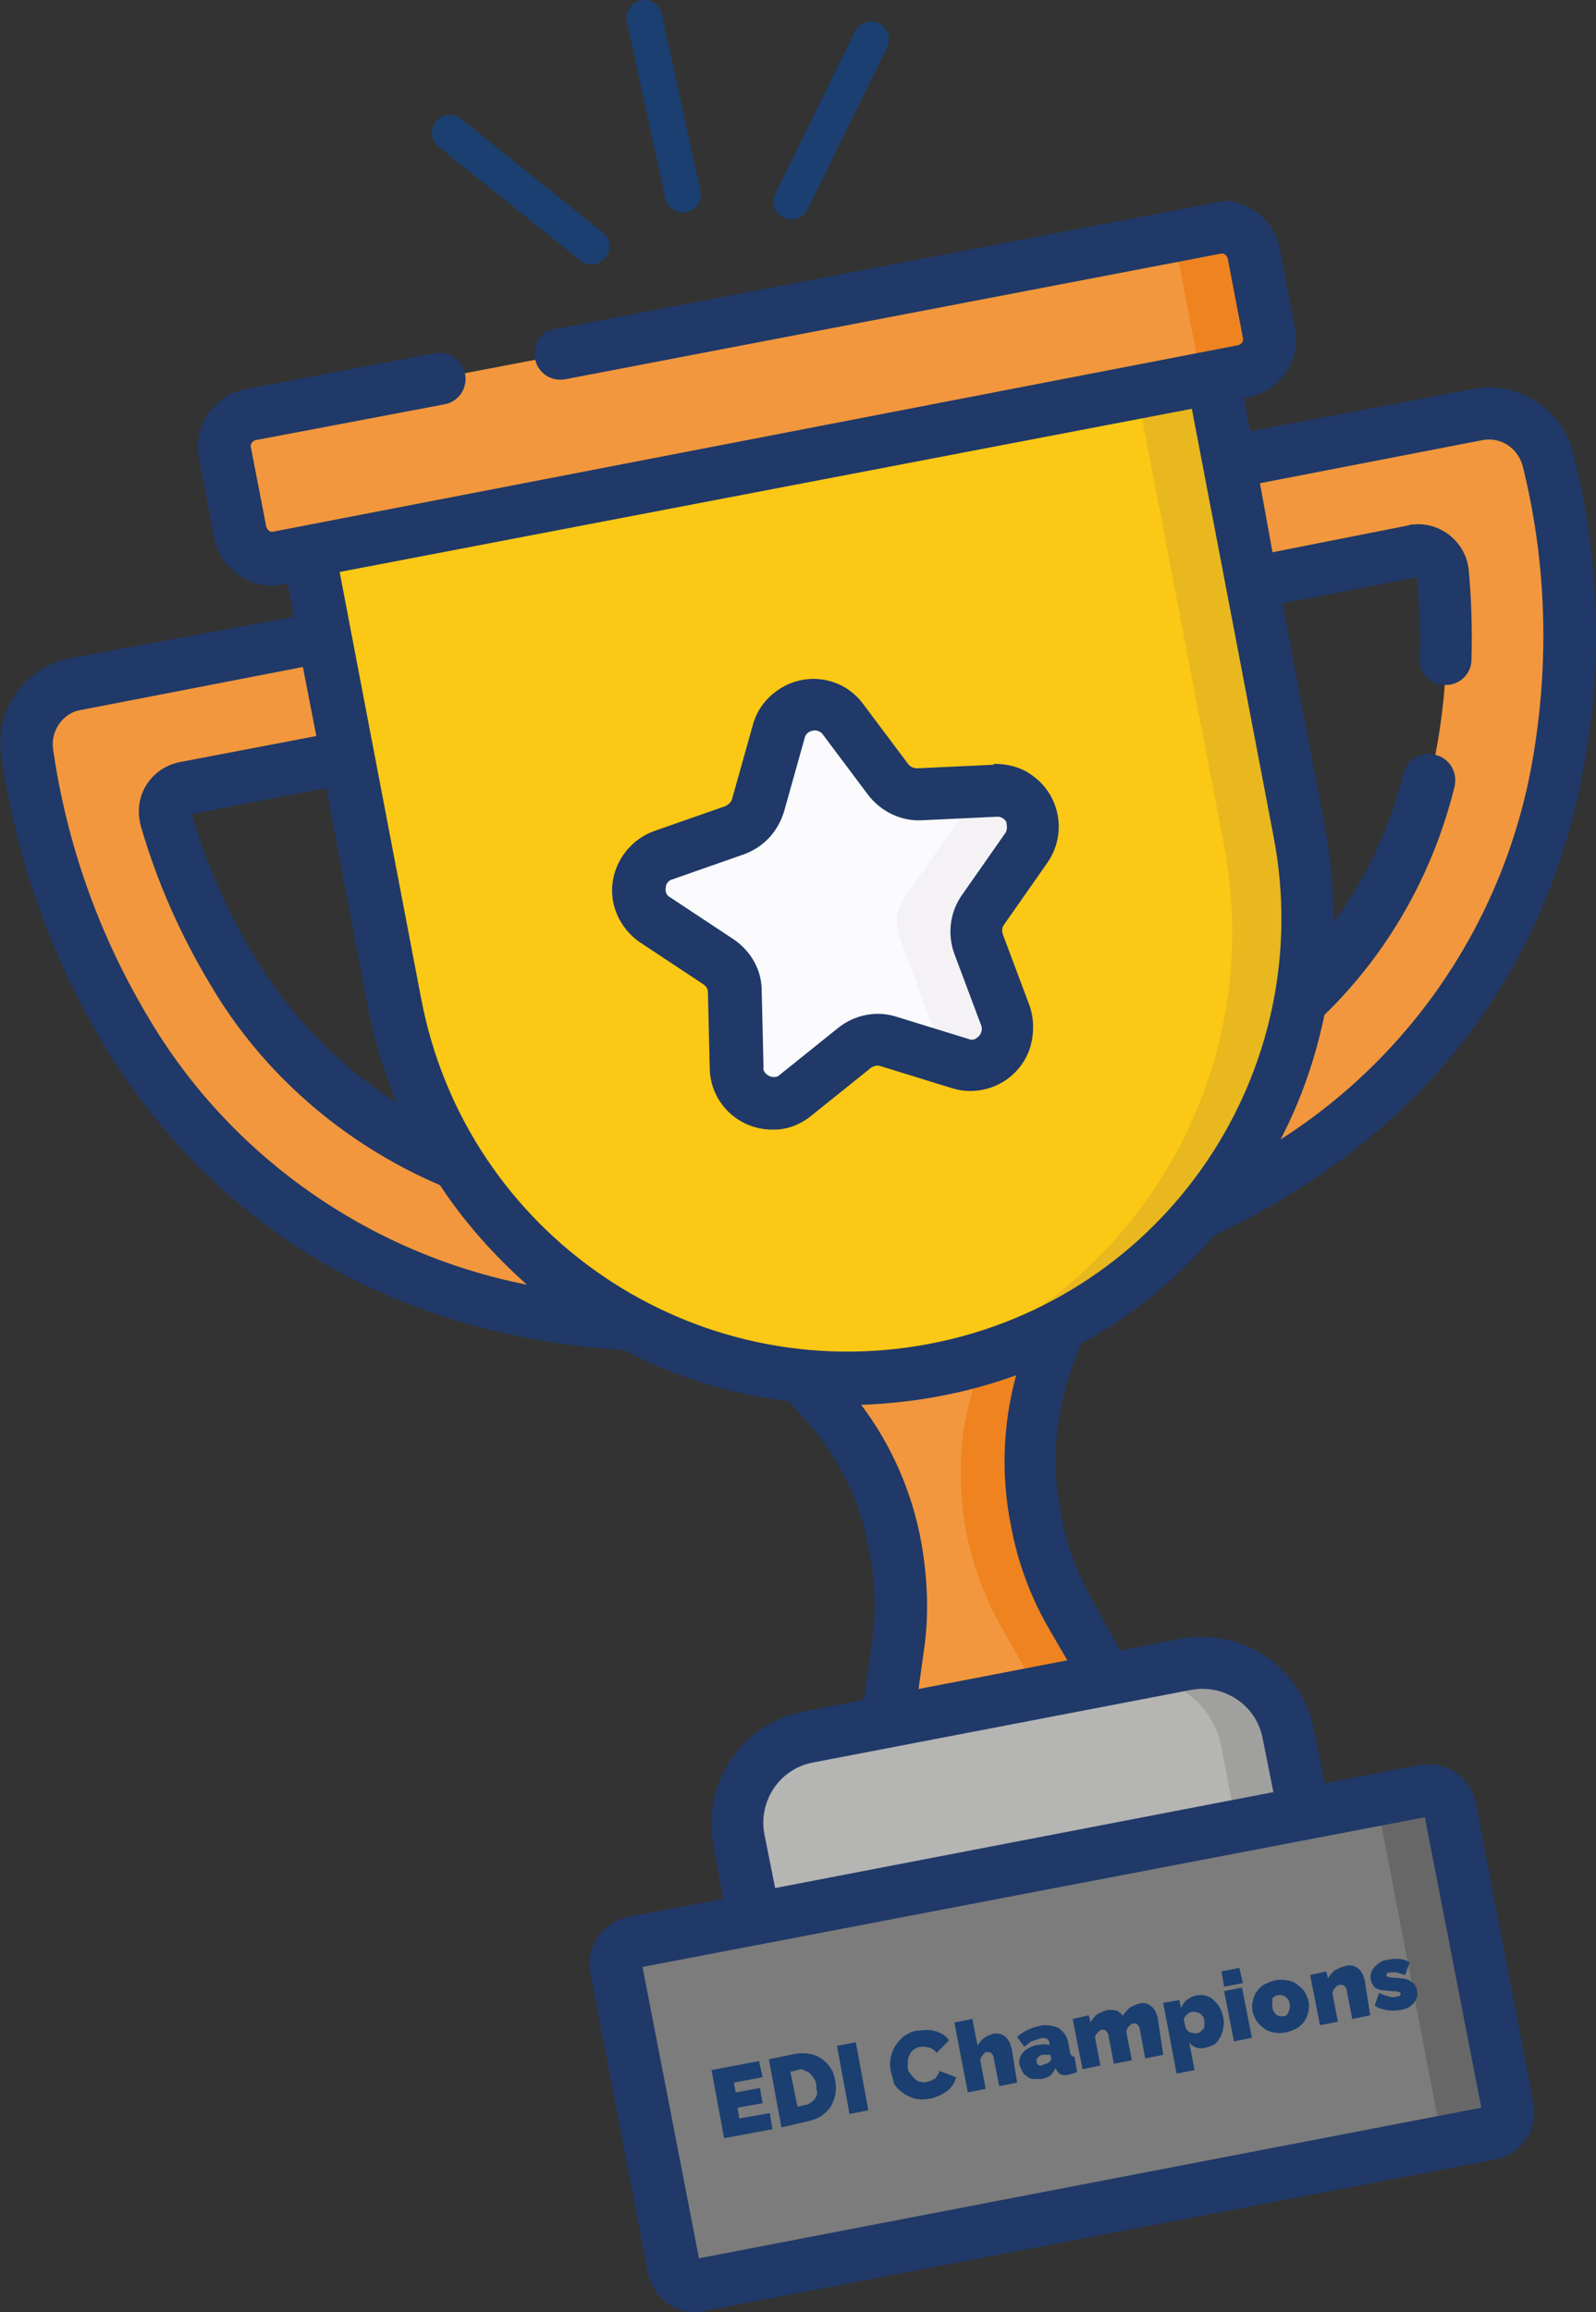 <?xml version="1.0" encoding="utf-8"?>
<!-- Generator: Adobe Illustrator 25.4.1, SVG Export Plug-In . SVG Version: 6.00 Build 0)  -->
<svg version="1.1" id="Layer_1" xmlns="http://www.w3.org/2000/svg" xmlns:xlink="http://www.w3.org/1999/xlink" x="0px" y="0px"
	 viewBox="0 0 178.1 257.9" style="enable-background:new 0 0 178.1 257.9;" xml:space="preserve">
<rect x="0" y="0" width="178.1" height="257.9" fill="#333333" stroke="none"/>
<style type="text/css">
	.st0{fill:none;stroke:#1B3F70;stroke-width:4;stroke-linecap:round;stroke-linejoin:round;}
	.st1{fill:#F2973D;}
	.st2{fill:#7C7C7C;}
	.st3{fill:#686767;}
	.st4{fill:#B5B5B4;}
	.st5{fill:#A0A09F;}
	.st6{fill:#EE8320;}
	.st7{fill:#FAC815;}
	.st8{fill:#E8B81E;}
	.st9{fill:#FBFAFC;}
	.st10{clip-path:url(#SVGID_00000153703683598435827380000005950702042458693551_);}
	.st11{fill:#F4F2F5;}
	.st12{fill:#203968;}
	.st13{fill:#1B3F70;}
</style>
<line class="st0" x1="66" y1="27.5" x2="50.2" y2="14.8"/>
<line class="st0" x1="97.2" y1="4.4" x2="88.3" y2="22.5"/>
<line class="st0" x1="71.9" y1="2" x2="76.2" y2="21.7"/>
<path class="st1" d="M74.4,147.7c-0.5,0.1-1,0.1-1.5,0.1c-32.9-1-50.2-18.4-58.9-32.9c-5.7-9.5-9.5-20.2-11-31.2
	c-0.4-3.5,2-6.7,5.5-7.4l33.2-6.4c3.8-0.8,7.4,1.6,8.2,5.4c0,0.2,0.1,0.4,0.1,0.6c0.4,3.5-2,6.8-5.5,7.4l-23.9,4.6
	c-1.5,0.3-2.4,1.7-2.2,3.2c0,0.1,0,0.2,0.1,0.3c1.7,5.9,4.2,11.6,7.4,16.9c10.2,16.6,26.1,25.3,47.4,25.9c3.8,0.1,6.8,3.2,6.7,7
	C79.9,144.3,77.6,147,74.4,147.7"/>
<path class="st1" d="M130.1,137c0.5-0.1,1-0.2,1.4-0.4c30.2-13,39.8-35.7,42.6-52.4c1.8-11,1.4-22.2-1.3-33c-1-3.4-4.4-5.5-7.9-4.8
	l-33.2,6.3c-3.8,0.6-6.3,4.2-5.7,8c0,0.2,0.1,0.4,0.1,0.6c1,3.4,4.4,5.5,7.9,4.9l23.9-4.6c1.5-0.3,2.9,0.7,3.2,2.2
	c0,0.1,0,0.2,0,0.2c0.6,6.1,0.4,12.3-0.6,18.4c-3.3,19.2-14.9,33.2-34.4,41.6c-3.5,1.5-5.1,5.5-3.6,9
	C123.7,135.9,126.9,137.6,130.1,137"/>
<path class="st2" d="M166.3,238l-88.1,16.9c-1.4,0.3-2.7-0.6-3-2c0,0,0,0,0,0l-6.4-33.3c-0.3-1.4,0.6-2.7,1.9-3c0,0,0.1,0,0.1,0
	l88.1-16.9c1.4-0.3,2.7,0.6,3,2c0,0,0,0,0,0l6.4,33.3C168.5,236.4,167.7,237.7,166.3,238C166.3,238,166.3,238,166.3,238"/>
<path class="st3" d="M161.8,201.8l6.4,33.3c0.3,1.4-0.6,2.7-1.9,3c0,0,0,0-0.1,0l-7.7,1.5c1.4-0.3,2.3-1.6,2-2.9c0,0,0,0,0-0.1
	l-6.4-33.3c-0.3-1.4-1.6-2.3-3-2c0,0,0,0,0,0l7.7-1.5C160.2,199.5,161.5,200.4,161.8,201.8C161.8,201.8,161.8,201.8,161.8,201.8"/>
<path class="st4" d="M145.5,202.3l-61.3,11.8l-1.7-8.9c-1-5.3,2.4-10.4,7.7-11.4l42.2-8.1c5.3-1,10.4,2.5,11.4,7.7L145.5,202.3z"/>
<path class="st5" d="M143.8,193.4l1.7,8.9l-7.5,1.5l-1.7-8.9c-1-5.3-6.1-8.7-11.4-7.7l7.6-1.4C137.7,184.7,142.8,188.2,143.8,193.4"
	/>
<path class="st1" d="M116.9,151.6l2.9-7.9l-33.5,6.4l5.6,6.3c4,4.5,6.7,10.1,7.9,16.1c0.7,3.7,0.8,7.5,0.3,11.2l-1.2,8.4l24.6-4.7
	l-4.2-7.4c-1.8-3.3-3.1-6.8-3.8-10.5C114.4,163.5,114.9,157.4,116.9,151.6"/>
<path class="st6" d="M115.1,160.3c-0.2,3.1,0,6.1,0.5,9.1c0.7,3.7,2,7.2,3.9,10.5l4.2,7.4l-7.8,1.5l-4.2-7.4
	c-3.4-6-4.9-12.8-4.4-19.6c0.2-3,0.9-5.9,1.9-8.7l2.9-7.9l7.8-1.5l-2.9,7.9C115.9,154.5,115.3,157.4,115.1,160.3"/>
<path class="st7" d="M104.2,152.8c-27.9,5.3-54.8-12.9-60.2-40.8l-9.7-50.5l101-19.4l9.7,50.5C150.4,120.5,132.2,147.5,104.2,152.8"
	/>
<path class="st8" d="M135.4,42.2l9.7,50.5c5.4,27.9-12.9,54.8-40.8,60.2c0,0,0,0,0,0c-1.4,0.3-2.9,0.5-4.3,0.6
	c25.7-7.2,41.6-32.9,36.6-59.2l-9.7-50.5L135.4,42.2z"/>
<path class="st1" d="M138.7,41.5L31,62.2c-2,0.4-3.9-0.9-4.2-2.9l-1.7-8.9c-0.4-2,0.9-3.9,2.9-4.2l107.7-20.6c2-0.4,3.8,0.9,4.2,2.8
	c0,0,0,0,0,0l1.7,8.9C141.9,39.3,140.7,41.2,138.7,41.5C138.7,41.5,138.7,41.5,138.7,41.5"/>
<path class="st6" d="M139.9,28.4l1.7,8.9c0.4,2-0.9,3.9-2.9,4.2c0,0,0,0,0,0l-8.2,1.6c2-0.4,3.2-2.3,2.9-4.2l-1.7-8.9
	c-0.4-2-2.3-3.2-4.2-2.9c0,0,0,0,0,0l8.1-1.6C137.6,25.1,139.5,26.4,139.9,28.4"/>
<path class="st9" d="M94,80.2l5.1,6.8c0.8,1.1,2.1,1.7,3.4,1.6l8.5-0.4c2.2-0.1,4.1,1.6,4.2,3.9c0,0.9-0.2,1.8-0.7,2.5l-4.9,7
	c-0.8,1.1-1,2.5-0.5,3.8l3,8c0.8,2.1-0.2,4.4-2.3,5.2c-0.9,0.3-1.8,0.4-2.7,0.1l-8.1-2.5c-1.3-0.4-2.7-0.1-3.7,0.7l-6.6,5.3
	c-1.8,1.4-4.3,1.1-5.7-0.6c-0.6-0.7-0.9-1.6-0.9-2.5l-0.2-8.5c0-1.3-0.7-2.6-1.8-3.3l-7.1-4.7c-1.9-1.2-2.4-3.8-1.1-5.6
	c0.5-0.7,1.2-1.3,2-1.6l8-2.8c1.3-0.4,2.3-1.5,2.6-2.8l2.3-8.2c0.6-2.2,2.8-3.4,5-2.8C92.7,79,93.5,79.5,94,80.2"/>
<g>
	<defs>
		
			<rect id="SVGID_1_" x="12.3" y="31" transform="matrix(0.982 -0.188 0.188 0.982 -24.775 21.748)" width="179.4" height="220.3"/>
	</defs>
	<clipPath id="SVGID_00000156586407961950216780000001853346355618171036_">
		<use xlink:href="#SVGID_1_"  style="overflow:visible;"/>
	</clipPath>
	<g style="clip-path:url(#SVGID_00000156586407961950216780000001853346355618171036_);">
		<path class="st11" d="M109.7,101.5c-0.8,1.1-0.9,2.5-0.5,3.8l3,8c0.8,2.1-0.3,4.4-2.4,5.2c-0.8,0.3-1.8,0.3-2.6,0.1l-3.4-1
			c0.5-1.1,0.5-2.4,0.1-3.6l-3.5-9.4c-0.6-1.5-0.4-3.1,0.5-4.4l5.7-8.2c0.7-1,1-2.3,0.8-3.5l3.5-0.1c2.2-0.1,4.1,1.6,4.2,3.9
			c0,0.9-0.2,1.8-0.7,2.5L109.7,101.5z"/>
		<path class="st12" d="M171.2,83.7c-2.8,17.9-13.1,33.7-28.3,43.4c2.3-4.4,3.9-9.1,4.9-13.9c7.1-6.9,12.1-15.7,14.5-25.4
			c0.4-1.6-0.5-3.2-2.1-3.6c-1.6-0.4-3.2,0.5-3.6,2.1c-1.5,6-4.1,11.6-7.8,16.6c0-3.6-0.3-7.3-1-10.9l-4.7-24.7l15-2.9
			c0.3,3,0.4,6,0.3,9c-0.1,1.6,1.2,3,2.8,3c1.6,0.1,3-1.2,3-2.8l0,0c0.1-3.3,0-6.7-0.3-10c-0.3-3.1-3.1-5.4-6.2-5.1
			c-0.2,0-0.3,0-0.5,0.1L142,61.6l-1.4-7.7l24.8-4.8c2-0.4,3.9,0.8,4.5,2.8C172.5,62.3,172.9,73.1,171.2,83.7 M103.7,149.9
			c-26.3,5-51.7-12.2-56.7-38.5l-9.1-47.6L133,45.6l9.1,47.6C147.2,119.5,130,144.9,103.7,149.9 M116.9,181.4l2.2,3.8l-16.6,3.2
			l0.6-4.3c0.6-4,0.4-8.1-0.3-12.1c-1-5.5-3.3-10.8-6.7-15.3c5.9-0.2,11.8-1.3,17.3-3.3c-1.5,5.4-1.7,11.2-0.6,16.7
			C113.5,174,114.9,177.9,116.9,181.4 M132.9,188.5c3.7-0.7,7.3,1.7,8,5.4c0,0,0,0,0,0l1.2,6l-55.6,10.7l-1.2-6
			c-0.7-3.7,1.7-7.3,5.4-8c0,0,0,0,0,0L132.9,188.5z M159,202.7l6.3,32.4L78,251.9l-6.3-32.5L159,202.7z M16.5,113.4
			c-5.5-9.2-9.1-19.4-10.6-30c-0.2-2,1.2-3.9,3.1-4.2l24.8-4.8l1.5,7.7L20.1,85c-3.1,0.6-5.1,3.5-4.5,6.6c0,0.2,0.1,0.3,0.1,0.5
			c1.8,6.2,4.4,12.1,7.7,17.6c5.9,10.1,15,17.9,25.7,22.5c2.7,4.1,6,7.8,9.7,11.1C41.1,139.8,25.6,128.9,16.5,113.4 M44.3,123
			c-6.5-4.1-11.9-9.7-15.9-16.3c-3-5-5.4-10.3-7-15.9l15-2.9l4.7,24.7C41.8,116.2,42.9,119.7,44.3,123 M175.5,50.3
			c-1.4-4.9-6.3-7.9-11.2-6.9l-24.8,4.7l-0.7-3.7l0.5-0.1c3.6-0.7,5.9-4.1,5.2-7.7l-1.7-8.9c-0.7-3.5-4.1-5.9-7.7-5.2L62,36.6
			c-1.6,0.3-2.6,1.8-2.3,3.4c0.3,1.6,1.8,2.6,3.4,2.3l0,0l73.1-14c0.4-0.1,0.7,0.2,0.8,0.5c0,0,0,0,0,0l1.7,8.9
			c0.1,0.4-0.2,0.7-0.5,0.8c0,0,0,0,0,0L30.5,59.3c-0.4,0.1-0.7-0.2-0.8-0.6L28,49.9c-0.1-0.4,0.2-0.7,0.5-0.8l21.1-4
			c1.6-0.3,2.6-1.8,2.3-3.4c-0.3-1.6-1.8-2.6-3.4-2.3l-21.1,4c-3.5,0.7-5.9,4.1-5.2,7.7l1.7,8.9c0.7,3.5,4.1,5.9,7.7,5.2l0.5-0.1
			l0.7,3.7L7.9,73.4C3,74.3-0.5,78.9,0.1,84c1.6,11.5,5.5,22.5,11.4,32.4c8.8,14.6,26,32.1,58.1,34.2c5.7,3,11.9,4.9,18.4,5.7
			l1.9,2.1c3.7,4.1,6.2,9.2,7.1,14.7c0.7,3.4,0.8,6.8,0.3,10.2l-0.9,6.3l-6.7,1.3c-6.9,1.3-11.4,8-10.1,14.9l1.1,6l-10.5,2
			c-3,0.6-4.9,3.4-4.3,6.4l6.4,33.3c0.6,3,3.4,4.9,6.4,4.3l88.1-16.9c3-0.6,4.9-3.4,4.3-6.4l-6.4-33.3c-0.6-3-3.4-4.9-6.4-4.3
			l-10.5,2l-1.2-6c-1.3-6.9-8-11.4-14.9-10.1l-6.7,1.3l-3.1-5.6c-1.7-3-2.9-6.2-3.5-9.6c-1.1-5.4-0.7-11.1,1.2-16.3l1-2.7
			c5.7-3.1,10.7-7.2,14.9-12.1c29.1-13.8,38.6-36.4,41.4-53.2C178.9,73.2,178.4,61.6,175.5,50.3"/>
	</g>
</g>
<path class="st12" d="M112.2,92.9l-4.9,7c-1.3,1.9-1.6,4.3-0.8,6.5l3,8c0.2,0.6-0.1,1.2-0.7,1.5c-0.2,0.1-0.5,0.1-0.7,0l-8.1-2.5
	c-2.2-0.7-4.6-0.2-6.4,1.2l-6.6,5.3c-0.3,0.3-0.8,0.3-1.2,0.1c-0.4-0.2-0.7-0.6-0.6-1l-0.2-8.5c0-2.3-1.2-4.4-3.1-5.7l-7.1-4.7
	c-0.4-0.2-0.6-0.6-0.5-1.1c0-0.4,0.3-0.8,0.7-0.9l8-2.8c2.2-0.8,3.8-2.5,4.5-4.8l2.3-8.2c0.1-0.4,0.4-0.7,0.9-0.8
	c0.4-0.1,0.9,0.1,1.1,0.4l5.1,6.8c1.4,1.8,3.6,2.9,5.9,2.8l8.5-0.4c0.4,0,0.8,0.2,1,0.6C112.4,92.2,112.4,92.6,112.2,92.9
	 M110.9,85.3l-8.5,0.4c-0.4,0-0.7-0.1-1-0.4l-5.1-6.8c-2.3-3.1-6.7-3.7-9.8-1.3c-1.2,0.9-2.1,2.2-2.5,3.7l-2.3,8.2
	c-0.1,0.4-0.4,0.6-0.7,0.8l-8,2.8c-3.6,1.3-5.6,5.3-4.3,8.9c0.5,1.4,1.5,2.7,2.7,3.5l7.1,4.7c0.3,0.2,0.5,0.5,0.5,0.9l0.2,8.5
	c0.1,3.9,3.3,6.9,7.2,6.8c1.5,0,3-0.6,4.2-1.6l6.6-5.3c0.3-0.2,0.7-0.3,1-0.2l8.1,2.5c3.7,1.1,7.6-1,8.7-4.7c0.4-1.5,0.4-3-0.1-4.5
	l-3-8c-0.1-0.3-0.1-0.7,0.1-1l4.9-7c2.2-3.2,1.4-7.5-1.7-9.7c-1.2-0.9-2.7-1.3-4.3-1.3"/>
<path class="st13" d="M85.9,235.7l0.3,1.8l-5.4,1l-1.4-7.6l5.3-1l0.4,1.8l-3.2,0.6l0.2,1.1l2.7-0.5l0.3,1.7l-2.8,0.5l0.2,1.2
	L85.9,235.7z"/>
<path class="st13" d="M87.2,237.3l-1.4-7.6l2.9-0.6c0.6-0.1,1.1-0.1,1.7,0c1,0.2,1.8,0.8,2.3,1.6c0.3,0.4,0.4,0.9,0.5,1.4
	c0.1,0.5,0.1,1.1,0,1.6c-0.1,0.5-0.3,0.9-0.5,1.3c-0.3,0.4-0.6,0.7-1,1c-0.5,0.3-1,0.5-1.5,0.6L87.2,237.3z M91.1,232.6
	c0-0.3-0.1-0.5-0.3-0.8c-0.1-0.2-0.3-0.4-0.5-0.6c-0.2-0.1-0.4-0.2-0.6-0.3c-0.2-0.1-0.5-0.1-0.7,0l-0.8,0.2l0.8,3.9l0.8-0.2
	c0.2,0,0.5-0.1,0.7-0.3c0.2-0.1,0.4-0.3,0.5-0.5c0.1-0.2,0.2-0.4,0.2-0.7C91.1,233.2,91.1,232.9,91.1,232.6L91.1,232.6z"/>
<path class="st13" d="M94.8,235.8l-1.4-7.6l2.1-0.4l1.4,7.6L94.8,235.8z"/>
<path class="st13" d="M99.4,231c-0.2-1,0-1.9,0.5-2.8c0.3-0.4,0.6-0.8,1-1.1c0.5-0.3,1-0.6,1.6-0.6c0.7-0.1,1.4-0.1,2,0.1
	c0.6,0.2,1.1,0.5,1.4,1l-1.4,1.4c-0.1-0.2-0.2-0.3-0.4-0.4c-0.1-0.1-0.3-0.2-0.4-0.2c-0.2,0-0.3-0.1-0.5-0.1c-0.2,0-0.3,0-0.5,0
	c-0.5,0.1-1,0.4-1.2,0.9c-0.1,0.2-0.2,0.5-0.2,0.7c0,0.2,0,0.5,0,0.7c0,0.3,0.1,0.5,0.3,0.7c0.1,0.2,0.3,0.4,0.5,0.6
	c0.2,0.2,0.4,0.3,0.6,0.3c0.2,0.1,0.5,0.1,0.8,0c0.1,0,0.3-0.1,0.4-0.1c0.1-0.1,0.3-0.2,0.4-0.2c0.1-0.1,0.2-0.2,0.3-0.4
	c0.1-0.1,0.2-0.3,0.2-0.5l1.9,0.7c-0.1,0.3-0.2,0.6-0.4,0.9c-0.2,0.3-0.4,0.5-0.7,0.7c-0.3,0.2-0.6,0.4-0.9,0.5
	c-0.3,0.1-0.7,0.3-1,0.3c-0.5,0.1-1.1,0.1-1.6,0c-1-0.3-1.9-0.9-2.4-1.8C99.7,231.9,99.5,231.5,99.4,231z"/>
<path class="st13" d="M113.5,232.3l-2,0.4l-0.6-3.1c0-0.2-0.1-0.4-0.3-0.6c-0.1-0.1-0.3-0.1-0.5-0.1c-0.1,0-0.2,0-0.2,0.1
	c-0.1,0.1-0.2,0.1-0.2,0.2c-0.1,0.1-0.2,0.2-0.2,0.3c-0.1,0.1-0.1,0.2-0.1,0.4l0.6,3.1l-2,0.4l-1.5-7.8l2-0.4l0.6,3
	c0.1-0.3,0.4-0.6,0.6-0.8c0.3-0.2,0.6-0.4,1-0.5c0.3-0.1,0.7-0.1,1,0c0.2,0.1,0.5,0.2,0.6,0.4c0.2,0.2,0.3,0.4,0.4,0.6
	c0.1,0.2,0.1,0.4,0.2,0.6L113.5,232.3z"/>
<path class="st13" d="M116.1,231.9c-0.3,0-0.5,0-0.8,0c-0.2,0-0.5-0.1-0.7-0.3c-0.2-0.1-0.4-0.3-0.5-0.5c-0.1-0.2-0.2-0.4-0.3-0.7
	c-0.1-0.3-0.1-0.6,0-0.8c0.1-0.3,0.2-0.5,0.4-0.7c0.2-0.2,0.4-0.4,0.7-0.5c0.3-0.2,0.7-0.3,1-0.3c0.4-0.1,0.8-0.1,1.2,0v-0.2
	c0-0.2-0.1-0.4-0.3-0.5c-0.2-0.1-0.5-0.1-0.8,0c-0.3,0.1-0.6,0.2-0.9,0.3c-0.3,0.2-0.5,0.4-0.8,0.6l-0.8-1.1c0.7-0.6,1.5-1,2.4-1.2
	c0.7-0.2,1.5-0.1,2.2,0.2c0.6,0.4,1,1,1.1,1.6l0.2,1.1c0,0.1,0.1,0.3,0.2,0.4c0.1,0.1,0.2,0.1,0.3,0.1l0.3,1.7
	c-0.1,0.1-0.3,0.1-0.5,0.2c-0.1,0-0.3,0.1-0.4,0.1c-0.3,0.1-0.6,0.1-0.9,0c-0.2-0.1-0.4-0.3-0.5-0.5l-0.1-0.2
	c-0.2,0.3-0.4,0.7-0.7,0.9C116.8,231.7,116.5,231.9,116.1,231.9z M116.4,230.3c0.1,0,0.2-0.1,0.4-0.1c0.1-0.1,0.2-0.1,0.3-0.2
	c0.1-0.1,0.1-0.1,0.2-0.2c0-0.1,0-0.1,0-0.2l-0.1-0.4c-0.1,0-0.3,0-0.4,0c-0.1,0-0.3,0-0.4,0c-0.2,0-0.4,0.1-0.6,0.3
	c-0.1,0.1-0.2,0.3-0.1,0.5c0,0.2,0.1,0.3,0.3,0.4C116.1,230.4,116.3,230.4,116.4,230.3z"/>
<path class="st13" d="M129.8,229.2l-2,0.4l-0.6-3.2c0-0.2-0.1-0.4-0.3-0.6c-0.1-0.1-0.3-0.1-0.4-0.1c-0.2,0-0.4,0.2-0.5,0.3
	c-0.2,0.2-0.3,0.4-0.3,0.7l0.6,3.1l-2,0.4l-0.6-3.1c0-0.2-0.1-0.4-0.3-0.6c-0.1-0.1-0.3-0.1-0.4-0.1c-0.2,0-0.4,0.2-0.5,0.3
	c-0.2,0.2-0.3,0.4-0.3,0.6l0.6,3.1l-2,0.4l-1.1-5.6l1.8-0.4l0.2,0.8c0.1-0.3,0.4-0.6,0.7-0.9c0.4-0.2,0.8-0.4,1.2-0.5
	c0.2,0,0.4,0,0.6,0c0.2,0,0.3,0.1,0.5,0.1c0.1,0.1,0.3,0.2,0.4,0.3c0.1,0.1,0.2,0.2,0.2,0.3c0.1-0.3,0.4-0.6,0.7-0.9
	c0.3-0.2,0.7-0.4,1.1-0.5c0.3-0.1,0.6-0.1,0.9,0c0.2,0.1,0.4,0.2,0.6,0.4c0.2,0.2,0.3,0.4,0.4,0.6c0.1,0.2,0.1,0.4,0.2,0.6
	L129.8,229.2z"/>
<path class="st13" d="M134.6,228.4c-0.4,0.1-0.7,0.1-1.1,0c-0.3-0.1-0.6-0.3-0.8-0.6l0.6,3.1l-2,0.4l-1.5-7.9l1.8-0.3l0.2,0.9
	c0.1-0.3,0.3-0.6,0.6-0.9c0.3-0.2,0.6-0.4,1-0.5c0.4-0.1,0.7-0.1,1.1,0c0.3,0.1,0.7,0.2,0.9,0.5c0.3,0.2,0.5,0.5,0.7,0.8
	c0.2,0.3,0.3,0.7,0.4,1.1c0.1,0.4,0.1,0.8,0,1.2c0,0.3-0.2,0.7-0.3,1c-0.2,0.3-0.4,0.6-0.6,0.8C135.2,228.2,134.9,228.3,134.6,228.4
	z M133.6,226.8c0.1,0,0.3-0.1,0.4-0.2c0.1-0.1,0.2-0.2,0.3-0.3c0.1-0.1,0.1-0.3,0.1-0.4c0-0.2,0-0.3,0-0.5c0-0.3-0.2-0.6-0.5-0.8
	c-0.3-0.2-0.6-0.2-0.9-0.2c-0.4,0.1-0.7,0.4-0.9,0.8l0.2,1c0.1,0.2,0.3,0.4,0.5,0.5C133.2,226.8,133.4,226.8,133.6,226.8z"/>
<path class="st13" d="M136.6,221.6l-0.3-1.7l2-0.4l0.4,1.7L136.6,221.6z M137.7,227.7l-1.1-5.6l2-0.4l1.1,5.6L137.7,227.7z"/>
<path class="st13" d="M143.5,226.7c-0.5,0.1-0.9,0.1-1.4,0c-0.4-0.1-0.8-0.2-1.1-0.5c-0.3-0.2-0.6-0.5-0.8-0.8
	c-0.4-0.7-0.6-1.4-0.4-2.2c0.1-0.4,0.2-0.7,0.4-1c0.2-0.3,0.5-0.6,0.8-0.8c0.4-0.2,0.8-0.4,1.3-0.5c0.5-0.1,0.9-0.1,1.4,0
	c0.4,0.1,0.8,0.2,1.1,0.5c0.3,0.2,0.6,0.5,0.8,0.8c0.4,0.7,0.6,1.4,0.4,2.2c-0.1,0.4-0.2,0.7-0.4,1c-0.2,0.3-0.5,0.6-0.8,0.8
	C144.4,226.4,144,226.6,143.5,226.7z M142,223.9c0,0.3,0.2,0.6,0.4,0.8c0.2,0.2,0.5,0.2,0.8,0.2c0.3,0,0.5-0.2,0.6-0.5
	c0.1-0.3,0.2-0.6,0.1-0.9c0-0.3-0.2-0.6-0.5-0.8c-0.4-0.3-1.1-0.2-1.4,0.2c0,0,0,0,0,0C142,223.3,141.9,223.6,142,223.9z"/>
<path class="st13" d="M152.9,224.8l-2,0.4l-0.6-3.1c0-0.2-0.1-0.4-0.3-0.6c-0.1-0.1-0.3-0.1-0.5-0.1c-0.2,0-0.4,0.2-0.5,0.3
	c-0.2,0.2-0.3,0.4-0.3,0.7l0.6,3.1l-2,0.4l-1.1-5.6l1.8-0.4l0.2,0.8c0.1-0.3,0.4-0.6,0.7-0.9c0.4-0.2,0.8-0.4,1.2-0.5
	c0.3-0.1,0.7-0.1,1,0c0.2,0.1,0.4,0.2,0.6,0.4c0.2,0.2,0.3,0.4,0.4,0.6c0.1,0.2,0.1,0.4,0.2,0.6L152.9,224.8z"/>
<path class="st13" d="M156.2,224.2c-0.5,0.1-1,0.1-1.5,0c-0.5-0.1-0.9-0.2-1.3-0.5l0.5-1.4c0.4,0.2,0.7,0.3,1.1,0.4
	c0.3,0.1,0.6,0.1,0.9,0c0.3,0,0.4-0.2,0.4-0.3c0-0.1-0.1-0.2-0.2-0.2c-0.2-0.1-0.5-0.1-0.7-0.1c-0.4,0-0.7-0.1-1.1-0.1
	c-0.3,0-0.5-0.1-0.7-0.2c-0.2-0.1-0.3-0.2-0.4-0.4c-0.1-0.2-0.2-0.3-0.2-0.5c-0.1-0.3-0.1-0.5,0-0.8c0.1-0.3,0.2-0.5,0.4-0.7
	c0.2-0.2,0.4-0.4,0.6-0.5c0.3-0.2,0.6-0.3,0.9-0.3c0.4-0.1,0.8-0.1,1.2-0.1c0.4,0,0.9,0.2,1.2,0.4l-0.5,1.4c-0.3-0.1-0.7-0.2-1-0.3
	c-0.2,0-0.5,0-0.7,0c-0.1,0-0.2,0.1-0.3,0.1c-0.1,0.1-0.1,0.2-0.1,0.2c0,0.1,0.1,0.2,0.2,0.2c0.2,0.1,0.5,0.1,0.7,0.1
	c0.4,0,0.7,0.1,1.1,0.1c0.3,0.1,0.5,0.1,0.7,0.3c0.2,0.1,0.3,0.2,0.5,0.4c0.1,0.2,0.2,0.4,0.2,0.6c0.1,0.3,0.1,0.5,0,0.8
	c-0.1,0.3-0.2,0.5-0.4,0.7c-0.2,0.2-0.4,0.4-0.7,0.5C156.9,224,156.6,224.2,156.2,224.2z"/>
</svg>
